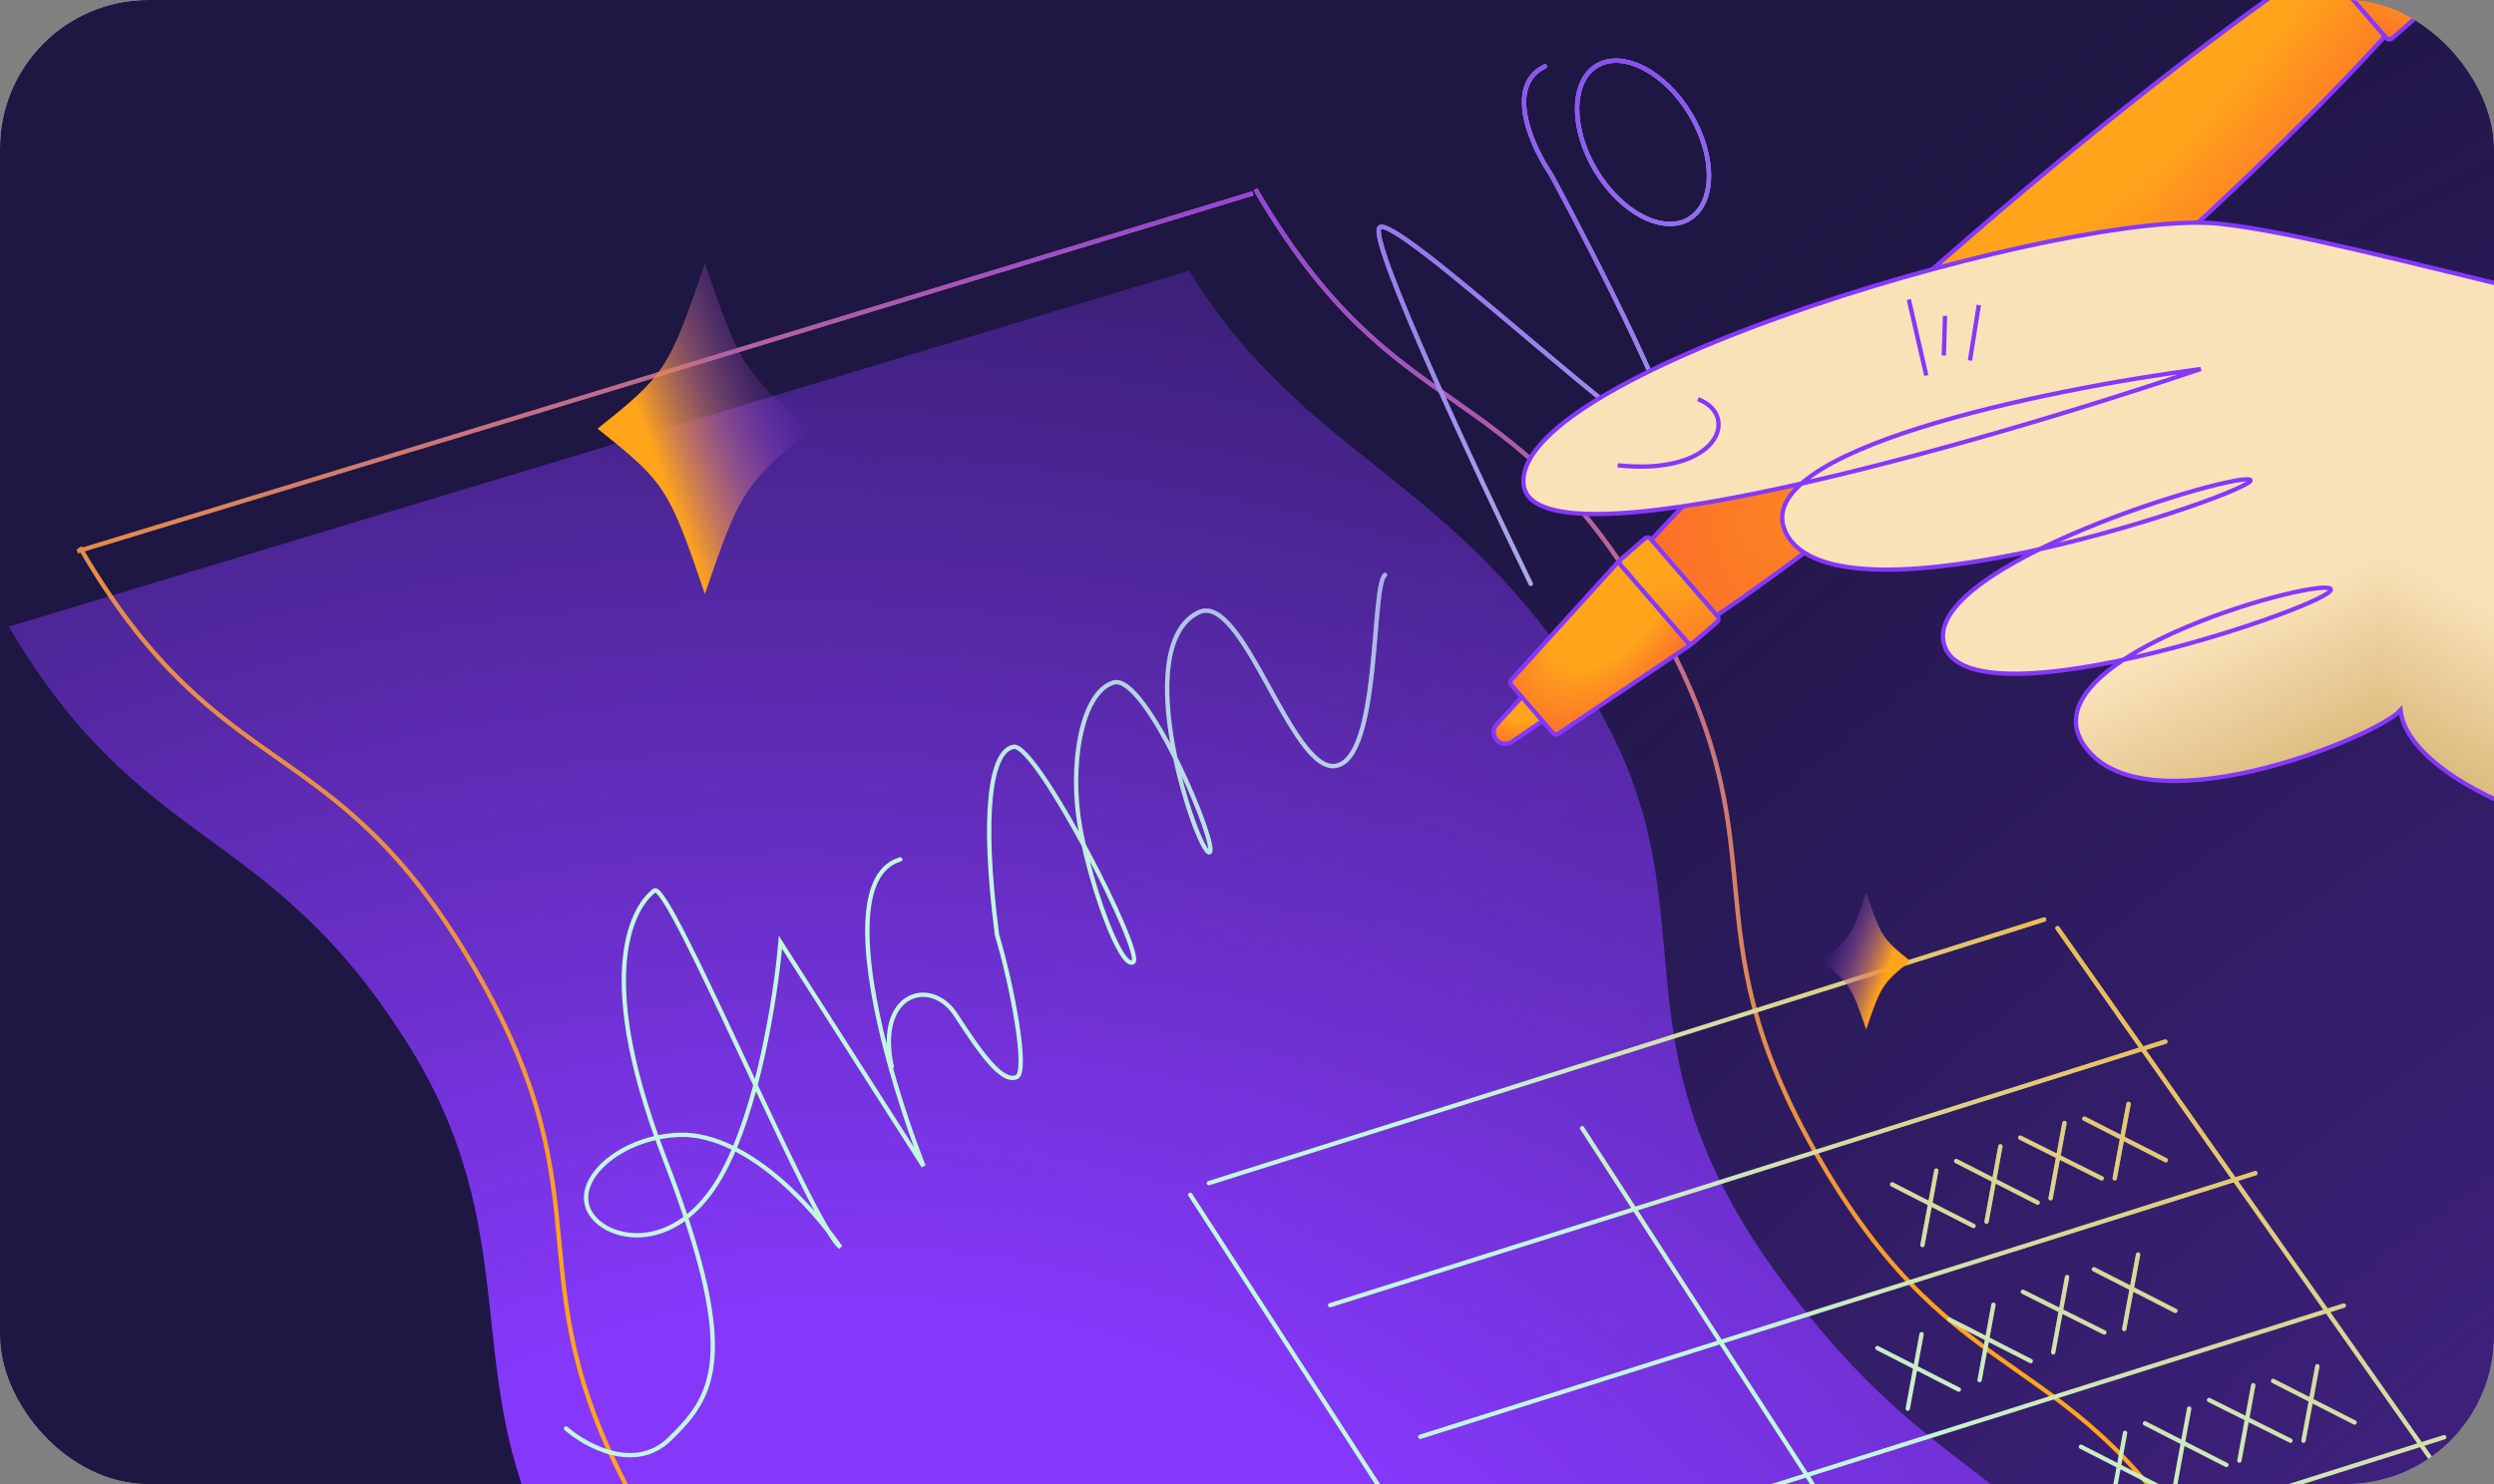 <?xml version="1.0" encoding="UTF-8"?> <svg xmlns="http://www.w3.org/2000/svg" width="672" height="400" viewBox="0 0 672 400" fill="none"><rect x="0" y="0" width="672" height="400" fill="#808080" stroke="none"/><g clip-path="url(#clip0_3_405)"><rect width="672" height="400" rx="40" fill="#E0E0E0"></rect><g clip-path="url(#clip1_3_405)"><rect x="-21" y="-33.333" width="714" height="466.667" rx="14" fill="#1E1643"></rect><circle cx="498.713" cy="332.741" r="401.046" transform="rotate(-8.913 498.713 332.741)" fill="url(#paint0_radial_3_405)"></circle><path d="M480.371 345.523C523.19 403.11 545.416 391.437 578.249 450.068C472.669 481.22 261.405 543.493 260.986 543.37C230.711 483.784 187.713 494.463 147.829 417.245C123.35 369.852 142.299 332.496 109.476 280.699C71.774 221.203 38.392 230.16 2.355 168.877L320.39 72.955C351.561 123.696 391.811 128.149 428.096 186.658C464.381 245.167 430.212 278.064 480.371 345.523Z" fill="url(#paint1_radial_3_405)"></path><path d="M279.62 523.974L279.791 524.533L279.96 525.09L596.732 428.6L596.392 427.484L279.62 523.974ZM22.214 147.572C22.149 147.461 22.082 147.35 22.017 147.239L21.514 147.532L21.009 147.825C21.028 147.858 21.048 147.89 21.067 147.923L20.64 148.053L20.81 148.611L20.98 149.169L21.673 148.957C40.488 180.931 57.424 192.824 74.314 204.68C91.342 216.633 108.323 228.549 127.28 261.165C146.237 293.782 148.189 314.436 150.148 335.149C152.114 355.934 154.089 376.781 173.168 409.608C192.248 442.436 209.385 454.467 226.473 466.462C243.502 478.415 260.482 490.332 279.44 522.948L280.449 522.362C261.369 489.534 244.232 477.502 227.144 465.508C210.115 453.555 193.135 441.638 174.178 409.022C155.221 376.405 153.269 355.752 151.309 335.039C149.343 314.254 147.369 293.407 128.289 260.58C109.209 227.752 92.072 215.72 74.984 203.725C58.196 191.941 41.455 180.192 22.82 148.608L337.751 52.678L337.412 51.562L22.214 147.572ZM338.289 51.031L337.784 51.324C356.864 84.152 374.004 96.185 391.094 108.181C408.126 120.134 425.109 132.051 444.066 164.667C463.023 197.284 464.974 217.938 466.934 238.651C468.9 259.436 470.874 280.283 489.954 313.11C509.034 345.938 526.171 357.97 543.259 369.965C560.287 381.918 577.268 393.833 596.225 426.45L596.73 426.157L597.234 425.865C578.155 393.037 561.018 381.005 543.93 369.01C526.901 357.057 509.921 345.14 490.963 312.524C472.006 279.907 470.055 259.254 468.095 238.541C466.129 217.756 464.154 196.909 445.075 164.082C425.995 131.254 408.855 119.221 391.765 107.225C374.733 95.272 357.75 83.354 338.793 50.738L338.289 51.031Z" fill="#FFA41B"></path><path d="M279.62 523.974L279.791 524.533L279.96 525.09L596.732 428.6L596.392 427.484L279.62 523.974ZM22.214 147.572C22.149 147.461 22.082 147.35 22.017 147.239L21.514 147.532L21.009 147.825C21.028 147.858 21.048 147.89 21.067 147.923L20.64 148.053L20.81 148.611L20.98 149.169L21.673 148.957C40.488 180.931 57.424 192.824 74.314 204.68C91.342 216.633 108.323 228.549 127.28 261.165C146.237 293.782 148.189 314.436 150.148 335.149C152.114 355.934 154.089 376.781 173.168 409.608C192.248 442.436 209.385 454.467 226.473 466.462C243.502 478.415 260.482 490.332 279.44 522.948L280.449 522.362C261.369 489.534 244.232 477.502 227.144 465.508C210.115 453.555 193.135 441.638 174.178 409.022C155.221 376.405 153.269 355.752 151.309 335.039C149.343 314.254 147.369 293.407 128.289 260.58C109.209 227.752 92.072 215.72 74.984 203.725C58.196 191.941 41.455 180.192 22.82 148.608L337.751 52.678L337.412 51.562L22.214 147.572ZM338.289 51.031L337.784 51.324C356.864 84.152 374.004 96.185 391.094 108.181C408.126 120.134 425.109 132.051 444.066 164.667C463.023 197.284 464.974 217.938 466.934 238.651C468.9 259.436 470.874 280.283 489.954 313.11C509.034 345.938 526.171 357.97 543.259 369.965C560.287 381.918 577.268 393.833 596.225 426.45L596.73 426.157L597.234 425.865C578.155 393.037 561.018 381.005 543.93 369.01C526.901 357.057 509.921 345.14 490.963 312.524C472.006 279.907 470.055 259.254 468.095 238.541C466.129 217.756 464.154 196.909 445.075 164.082C425.995 131.254 408.855 119.221 391.765 107.225C374.733 95.272 357.75 83.354 338.793 50.738L338.289 51.031Z" fill="url(#paint2_radial_3_405)"></path><path d="M372.813 154.507C373.061 154.301 373.429 154.336 373.635 154.584C373.84 154.832 373.804 155.2 373.556 155.405C373.442 155.5 373.275 155.742 373.093 156.228C372.917 156.696 372.754 157.319 372.6 158.086C372.293 159.619 372.039 161.66 371.801 164.055C371.33 168.806 370.919 174.994 370.258 181.077C369.594 187.179 368.667 193.298 367.141 198.043C366.378 200.414 365.456 202.477 364.316 204.029C363.174 205.583 361.782 206.666 360.086 206.982C358.364 207.301 356.681 206.678 355.079 205.494C353.477 204.31 351.892 202.522 350.326 200.38C347.194 196.098 344.036 190.251 340.906 184.581C337.761 178.884 334.647 173.371 331.58 169.661C330.046 167.806 328.562 166.449 327.135 165.735C325.735 165.034 324.408 164.957 323.095 165.624C318.605 167.904 316.274 172.926 315.437 179.399C314.601 185.854 315.273 193.6 316.641 201.072C316.825 202.075 317.02 203.071 317.226 204.058C317.455 204.515 317.683 204.973 317.907 205.432C320.781 211.314 323.286 217.296 324.883 221.84C325.679 224.107 326.257 226.036 326.538 227.421C326.677 228.107 326.754 228.7 326.732 229.147C326.721 229.367 326.684 229.607 326.58 229.815C326.464 230.046 326.246 230.262 325.913 230.305C325.594 230.346 325.328 230.197 325.158 230.069C324.975 229.932 324.801 229.742 324.635 229.529C324.3 229.101 323.929 228.485 323.536 227.725C322.747 226.198 321.821 224.004 320.862 221.348C319.214 216.783 317.453 210.813 316.116 204.447C313.449 199.125 310.522 194.011 307.744 190.269C306.222 188.219 304.767 186.61 303.446 185.6C302.104 184.575 301.032 184.264 300.21 184.514C298.198 185.128 296.45 186.742 295.003 189.167C293.559 191.588 292.449 194.766 291.696 198.402C290.191 205.673 290.136 214.666 291.601 222.813C291.878 224.357 292.202 225.952 292.562 227.571C292.801 228.013 293.041 228.453 293.278 228.896C297.124 236.097 300.679 243.399 303.071 249.035C304.266 251.85 305.178 254.266 305.689 256.052C305.944 256.94 306.107 257.702 306.149 258.291C306.169 258.584 306.163 258.868 306.104 259.116C306.046 259.362 305.917 259.649 305.634 259.826C304.903 260.282 304.132 259.965 303.53 259.473C302.916 258.972 302.281 258.148 301.64 257.114C300.349 255.032 298.925 251.917 297.521 248.254C295.259 242.351 293.021 234.953 291.46 227.989C287.852 221.316 284.048 214.834 280.744 209.976C278.97 207.368 277.353 205.244 276 203.811C275.322 203.093 274.728 202.567 274.23 202.24C273.711 201.899 273.392 201.837 273.229 201.864C271.96 202.07 270.763 203.093 269.754 205.228C268.749 207.357 267.989 210.483 267.547 214.65C266.665 222.977 267.074 235.306 269.202 251.737C269.207 251.775 269.207 251.812 269.205 251.848C271.25 258.67 273.364 267.865 274.578 275.56C275.192 279.448 275.581 282.975 275.61 285.626C275.625 286.948 275.551 288.083 275.358 288.947C275.262 289.379 275.13 289.769 274.947 290.088C274.764 290.408 274.508 290.692 274.151 290.842C272.913 291.362 271.6 291.08 270.306 290.332C269.018 289.586 267.666 288.334 266.267 286.749C263.464 283.573 260.343 278.908 257.022 273.805C253.82 268.884 248.752 267.562 245.07 269.645C241.379 271.733 238.713 277.451 240.843 287.364L240.856 287.481C240.858 287.657 240.777 287.821 240.646 287.931C243.383 297.679 246.587 306.956 249.376 314.104L248.341 314.628L210.711 255.711C210.046 262.701 208.582 273.279 206.149 284.278C205.552 286.974 204.893 289.697 204.177 292.402C208.483 301.586 212.723 310.548 216.42 317.946C218.796 322.7 220.943 326.801 222.737 329.895C223.045 330.425 223.344 330.924 223.629 331.392C224.769 332.84 225.873 334.316 226.937 335.81L226.108 336.612C225.545 336.181 224.895 335.405 224.181 334.39C223.717 333.731 223.215 332.95 222.674 332.064C217.516 325.517 211.638 319.555 205.511 315.032C203.079 313.236 200.613 311.673 198.143 310.389C197.031 312.967 195.84 315.392 194.563 317.599C191.806 322.368 188.716 325.889 185.525 328.393C191.293 345.832 193.155 357.503 192.521 365.988C191.703 376.934 186.733 382.528 180.87 388.252C176.021 392.984 170.163 393.463 164.889 392.177C159.634 390.895 154.898 387.854 152.134 385.441L152.519 385.003L152.901 384.563C155.564 386.888 160.137 389.817 165.165 391.043C170.173 392.264 175.574 391.79 180.055 387.417C185.852 381.758 190.572 376.418 191.358 365.901C191.972 357.69 190.185 346.296 184.538 329.136C180.542 331.993 176.423 333.305 172.626 333.502C165.528 333.869 159.513 330.315 157.844 325.716C156.161 321.078 158.784 316.074 163.499 312.25C166.816 309.56 171.249 307.377 176.214 306.203C159.033 257.769 171.864 242.554 175.983 239.557C176.349 239.29 176.759 239.367 177.051 239.508C177.334 239.645 177.612 239.884 177.879 240.163C178.422 240.73 179.066 241.626 179.793 242.773C181.253 245.076 183.118 248.518 185.258 252.726C189.541 261.146 194.958 272.701 200.488 284.521C201.458 286.595 202.433 288.677 203.405 290.752C203.98 288.512 204.516 286.262 205.011 284.026C207.639 272.146 209.133 260.758 209.704 253.91L209.847 252.188L210.777 253.645L246.314 309.289C241.788 296.889 236.751 280.323 234.423 265.625C233.087 257.189 232.635 249.32 233.712 243.195C234.754 237.268 237.264 232.816 241.954 231.222L242.415 231.076L242.531 231.054C242.801 231.032 243.059 231.202 243.138 231.472C243.217 231.743 243.091 232.024 242.851 232.151L242.741 232.196L242.339 232.323C238.235 233.716 235.873 237.639 234.861 243.397C233.817 249.333 234.246 257.051 235.575 265.442C236.4 270.648 237.567 276.095 238.933 281.508C238.757 274.874 241.101 270.55 244.495 268.63C248.845 266.169 254.551 267.867 258 273.168C261.331 278.286 264.406 282.876 267.142 285.976C268.512 287.528 269.765 288.67 270.891 289.322C272.013 289.971 272.927 290.092 273.7 289.767C273.746 289.747 273.832 289.688 273.935 289.508C274.039 289.327 274.137 289.061 274.219 288.694C274.383 287.959 274.458 286.926 274.444 285.639C274.415 283.071 274.037 279.61 273.426 275.742C272.206 268.012 270.07 258.746 268.019 251.953C267.987 251.847 267.989 251.739 268.015 251.639C265.909 235.293 265.495 222.944 266.386 214.528C266.834 210.302 267.615 207.028 268.7 204.73C269.782 202.439 271.224 201.009 273.041 200.713C273.649 200.614 274.283 200.879 274.87 201.264C275.476 201.663 276.142 202.262 276.849 203.01C278.265 204.511 279.922 206.694 281.708 209.32C284.482 213.399 287.597 218.594 290.649 224.078C290.582 223.723 290.515 223.37 290.452 223.019C288.963 214.74 289.014 205.595 290.553 198.165C291.322 194.451 292.469 191.137 294.001 188.568C295.531 186.003 297.48 184.127 299.869 183.398C301.247 182.978 302.727 183.581 304.154 184.672C305.602 185.778 307.132 187.488 308.68 189.573C310.886 192.544 313.169 196.341 315.337 200.4C314.065 193.143 313.455 185.616 314.279 179.248C315.135 172.64 317.559 167.126 322.567 164.584C324.267 163.72 325.988 163.856 327.657 164.691C329.298 165.512 330.907 167.014 332.481 168.918C335.631 172.729 338.796 178.345 341.928 184.017C345.075 189.718 348.191 195.484 351.268 199.692C352.807 201.796 354.31 203.474 355.773 204.555C357.233 205.634 358.589 206.073 359.873 205.834C361.184 205.59 362.344 204.744 363.377 203.337C364.412 201.928 365.287 199.998 366.031 197.685C367.519 193.06 368.435 187.041 369.097 180.95C369.762 174.839 370.16 168.778 370.64 163.939C370.878 161.539 371.136 159.449 371.456 157.856C371.615 157.06 371.794 156.37 372.001 155.819C372.2 155.287 372.455 154.803 372.813 154.507ZM152.078 384.619C152.29 384.377 152.659 384.351 152.901 384.563L152.134 385.441C151.892 385.23 151.867 384.862 152.078 384.619ZM176.608 307.308C171.757 308.435 167.438 310.556 164.233 313.155C159.66 316.864 157.514 321.387 158.94 325.318C160.381 329.288 165.805 332.687 172.566 332.337C176.208 332.148 180.226 330.86 184.151 327.971C182.594 323.309 180.759 318.229 178.615 312.683C177.906 310.849 177.238 309.056 176.608 307.308ZM203.707 294.149C202.249 299.436 200.554 304.61 198.6 309.312C201.165 310.64 203.71 312.253 206.204 314.094C210.844 317.52 215.331 321.748 219.472 326.417C218.209 324.062 216.834 321.384 215.376 318.467C211.842 311.394 207.812 302.896 203.707 294.149ZM182.919 306.453C181.158 306.523 179.431 306.734 177.759 307.063C178.371 308.755 179.018 310.488 179.704 312.262C181.794 317.666 183.593 322.637 185.13 327.217C188.083 324.829 190.959 321.502 193.554 317.015C194.817 314.831 195.997 312.426 197.1 309.862C192.307 307.527 187.512 306.27 182.919 306.453ZM176.572 240.576C172.94 243.317 160.333 258.05 177.363 305.951C179.147 305.591 180.993 305.362 182.873 305.287C187.682 305.096 192.647 306.403 197.553 308.785C199.632 303.772 201.421 298.201 202.942 292.513C201.773 290.019 200.598 287.511 199.431 285.016C193.898 273.19 188.491 261.653 184.219 253.254C182.081 249.052 180.237 245.652 178.808 243.397C178.09 242.265 177.496 241.45 177.036 240.97C176.825 240.748 176.67 240.631 176.572 240.576ZM293.653 232.104C295.077 237.644 296.836 243.206 298.61 247.835C300.005 251.475 301.399 254.511 302.632 256.499C303.252 257.5 303.806 258.192 304.268 258.57C304.662 258.892 304.862 258.896 304.965 258.859C304.966 258.855 304.968 258.851 304.969 258.847C304.989 258.761 305.002 258.609 304.985 258.374C304.952 257.905 304.815 257.234 304.568 256.371C304.076 254.655 303.186 252.291 301.998 249.491C299.916 244.586 296.94 238.394 293.653 232.104ZM318.41 209.205C319.515 213.606 320.767 217.652 321.959 220.952C322.909 223.582 323.816 225.725 324.573 227.189C324.953 227.924 325.284 228.467 325.553 228.812C325.556 228.816 325.561 228.819 325.564 228.823C325.549 228.533 325.495 228.144 325.396 227.653C325.13 226.346 324.573 224.476 323.782 222.226C322.496 218.567 320.608 213.95 318.41 209.205ZM416.106 17.332C416.369 17.265 416.651 17.389 416.775 17.642C416.916 17.932 416.795 18.281 416.505 18.422C413.922 19.68 412.453 21.575 411.75 23.828C411.041 26.105 411.105 28.783 411.675 31.585C412.815 37.192 415.94 43.107 418.483 46.842L418.5 46.869L418.515 46.894C424.677 58.35 433.702 75.747 440.759 90.705C444.286 98.181 447.327 105.061 449.271 110.289C450.242 112.9 450.948 115.121 451.3 116.807C451.476 117.647 451.569 118.382 451.555 118.978C451.541 119.546 451.428 120.127 451.042 120.505C450.754 120.786 450.374 120.865 450.024 120.857C449.675 120.85 449.284 120.757 448.875 120.613C448.054 120.325 447.02 119.784 445.82 119.05C443.413 117.578 440.228 115.258 436.539 112.391C429.158 106.653 419.692 98.667 410.28 90.734C400.861 82.795 391.496 74.909 384.295 69.351C380.692 66.569 377.649 64.385 375.423 63.07C374.303 62.409 373.426 61.992 372.807 61.815C372.494 61.727 372.297 61.714 372.188 61.729C372.155 61.734 372.137 61.741 372.129 61.745C372.111 61.78 372.078 61.877 372.065 62.073C372.051 62.272 372.059 62.533 372.097 62.862C372.171 63.519 372.353 64.387 372.639 65.454C373.209 67.585 374.176 70.44 375.458 73.855C378.023 80.682 381.826 89.695 386.167 99.52C394.848 119.169 405.666 142.036 412.979 157.098C413.119 157.387 412.998 157.737 412.708 157.878C412.418 158.018 412.069 157.897 411.928 157.608C404.612 142.539 393.79 119.658 385.101 99.992C380.757 90.16 376.942 81.123 374.366 74.265C373.078 70.838 372.096 67.941 371.511 65.755C371.219 64.665 371.021 63.733 370.937 62.993C370.895 62.623 370.88 62.286 370.901 61.992C370.921 61.707 370.977 61.416 371.113 61.172C371.315 60.809 371.657 60.627 372.023 60.575C372.365 60.526 372.744 60.584 373.126 60.693C373.894 60.911 374.875 61.393 376.015 62.066C378.308 63.419 381.398 65.64 385.008 68.426C392.233 74.004 401.621 81.908 411.033 89.841C420.452 97.781 429.897 105.749 437.256 111.47C440.938 114.331 444.08 116.618 446.429 118.055C447.607 118.776 448.559 119.265 449.262 119.512C449.616 119.636 449.874 119.687 450.049 119.691C450.223 119.694 450.245 119.653 450.227 119.67C450.272 119.626 450.377 119.447 450.389 118.951C450.4 118.483 450.325 117.848 450.157 117.046C449.823 115.446 449.142 113.29 448.178 110.696C446.251 105.515 443.227 98.67 439.704 91.202C432.664 76.28 423.655 58.917 417.499 47.472C414.911 43.664 411.711 37.617 410.531 31.817C409.94 28.908 409.848 26.014 410.637 23.481C411.383 21.086 412.91 19.045 415.47 17.644L415.994 17.373L416.106 17.332ZM430.307 17.016C437.612 13.005 448.975 18.9 455.906 30.39C462.947 42.063 462.749 55.089 455.462 59.485L455.116 59.684C447.811 63.695 436.448 57.799 429.517 46.309C422.476 34.637 422.676 21.61 429.963 17.214L430.307 17.016ZM442.499 18.817C438.01 16.538 433.739 16.299 430.565 18.214C427.391 20.129 425.61 24.018 425.533 29.051C425.457 34.065 427.09 40.027 430.516 45.706C433.941 51.386 438.454 55.612 442.925 57.882C447.414 60.162 451.685 60.401 454.859 58.486C458.033 56.571 459.814 52.682 459.891 47.649C459.967 42.635 458.334 36.672 454.908 30.992C451.483 25.313 446.97 21.088 442.499 18.817Z" fill="#C2F8DE"></path><path d="M372.813 154.507C373.061 154.301 373.429 154.336 373.635 154.584C373.84 154.832 373.804 155.2 373.556 155.405C373.442 155.5 373.275 155.742 373.093 156.228C372.917 156.696 372.754 157.319 372.6 158.086C372.293 159.619 372.039 161.66 371.801 164.055C371.33 168.806 370.919 174.994 370.258 181.077C369.594 187.179 368.667 193.298 367.141 198.043C366.378 200.414 365.456 202.477 364.316 204.029C363.174 205.583 361.782 206.666 360.086 206.982C358.364 207.301 356.681 206.678 355.079 205.494C353.477 204.31 351.892 202.522 350.326 200.38C347.194 196.098 344.036 190.251 340.906 184.581C337.761 178.884 334.647 173.371 331.58 169.661C330.046 167.806 328.562 166.449 327.135 165.735C325.735 165.034 324.408 164.957 323.095 165.624C318.605 167.904 316.274 172.926 315.437 179.399C314.601 185.854 315.273 193.6 316.641 201.072C316.825 202.075 317.02 203.071 317.226 204.058C317.455 204.515 317.683 204.973 317.907 205.432C320.781 211.314 323.286 217.296 324.883 221.84C325.679 224.107 326.257 226.036 326.538 227.421C326.677 228.107 326.754 228.7 326.732 229.147C326.721 229.367 326.684 229.607 326.58 229.815C326.464 230.046 326.246 230.262 325.913 230.305C325.594 230.346 325.328 230.197 325.158 230.069C324.975 229.932 324.801 229.742 324.635 229.529C324.3 229.101 323.929 228.485 323.536 227.725C322.747 226.198 321.821 224.004 320.862 221.348C319.214 216.783 317.453 210.813 316.116 204.447C313.449 199.125 310.522 194.011 307.744 190.269C306.222 188.219 304.767 186.61 303.446 185.6C302.104 184.575 301.032 184.264 300.21 184.514C298.198 185.128 296.45 186.742 295.003 189.167C293.559 191.588 292.449 194.766 291.696 198.402C290.191 205.673 290.136 214.666 291.601 222.813C291.878 224.357 292.202 225.952 292.562 227.571C292.801 228.013 293.041 228.453 293.278 228.896C297.124 236.097 300.679 243.399 303.071 249.035C304.266 251.85 305.178 254.266 305.689 256.052C305.944 256.94 306.107 257.702 306.149 258.291C306.169 258.584 306.163 258.868 306.104 259.116C306.046 259.362 305.917 259.649 305.634 259.826C304.903 260.282 304.132 259.965 303.53 259.473C302.916 258.972 302.281 258.148 301.64 257.114C300.349 255.032 298.925 251.917 297.521 248.254C295.259 242.351 293.021 234.953 291.46 227.989C287.852 221.316 284.048 214.834 280.744 209.976C278.97 207.368 277.353 205.244 276 203.811C275.322 203.093 274.728 202.567 274.23 202.24C273.711 201.899 273.392 201.837 273.229 201.864C271.96 202.07 270.763 203.093 269.754 205.228C268.749 207.357 267.989 210.483 267.547 214.65C266.665 222.977 267.074 235.306 269.202 251.737C269.207 251.775 269.207 251.812 269.205 251.848C271.25 258.67 273.364 267.865 274.578 275.56C275.192 279.448 275.581 282.975 275.61 285.626C275.625 286.948 275.551 288.083 275.358 288.947C275.262 289.379 275.13 289.769 274.947 290.088C274.764 290.408 274.508 290.692 274.151 290.842C272.913 291.362 271.6 291.08 270.306 290.332C269.018 289.586 267.666 288.334 266.267 286.749C263.464 283.573 260.343 278.908 257.022 273.805C253.82 268.884 248.752 267.562 245.07 269.645C241.379 271.733 238.713 277.451 240.843 287.364L240.856 287.481C240.858 287.657 240.777 287.821 240.646 287.931C243.383 297.679 246.587 306.956 249.376 314.104L248.341 314.628L210.711 255.711C210.046 262.701 208.582 273.279 206.149 284.278C205.552 286.974 204.893 289.697 204.177 292.402C208.483 301.586 212.723 310.548 216.42 317.946C218.796 322.7 220.943 326.801 222.737 329.895C223.045 330.425 223.344 330.924 223.629 331.392C224.769 332.84 225.873 334.316 226.937 335.81L226.108 336.612C225.545 336.181 224.895 335.405 224.181 334.39C223.717 333.731 223.215 332.95 222.674 332.064C217.516 325.517 211.638 319.555 205.511 315.032C203.079 313.236 200.613 311.673 198.143 310.389C197.031 312.967 195.84 315.392 194.563 317.599C191.806 322.368 188.716 325.889 185.525 328.393C191.293 345.832 193.155 357.503 192.521 365.988C191.703 376.934 186.733 382.528 180.87 388.252C176.021 392.984 170.163 393.463 164.889 392.177C159.634 390.895 154.898 387.854 152.134 385.441L152.519 385.003L152.901 384.563C155.564 386.888 160.137 389.817 165.165 391.043C170.173 392.264 175.574 391.79 180.055 387.417C185.852 381.758 190.572 376.418 191.358 365.901C191.972 357.69 190.185 346.296 184.538 329.136C180.542 331.993 176.423 333.305 172.626 333.502C165.528 333.869 159.513 330.315 157.844 325.716C156.161 321.078 158.784 316.074 163.499 312.25C166.816 309.56 171.249 307.377 176.214 306.203C159.033 257.769 171.864 242.554 175.983 239.557C176.349 239.29 176.759 239.367 177.051 239.508C177.334 239.645 177.612 239.884 177.879 240.163C178.422 240.73 179.066 241.626 179.793 242.773C181.253 245.076 183.118 248.518 185.258 252.726C189.541 261.146 194.958 272.701 200.488 284.521C201.458 286.595 202.433 288.677 203.405 290.752C203.98 288.512 204.516 286.262 205.011 284.026C207.639 272.146 209.133 260.758 209.704 253.91L209.847 252.188L210.777 253.645L246.314 309.289C241.788 296.889 236.751 280.323 234.423 265.625C233.087 257.189 232.635 249.32 233.712 243.195C234.754 237.268 237.264 232.816 241.954 231.222L242.415 231.076L242.531 231.054C242.801 231.032 243.059 231.202 243.138 231.472C243.217 231.743 243.091 232.024 242.851 232.151L242.741 232.196L242.339 232.323C238.235 233.716 235.873 237.639 234.861 243.397C233.817 249.333 234.246 257.051 235.575 265.442C236.4 270.648 237.567 276.095 238.933 281.508C238.757 274.874 241.101 270.55 244.495 268.63C248.845 266.169 254.551 267.867 258 273.168C261.331 278.286 264.406 282.876 267.142 285.976C268.512 287.528 269.765 288.67 270.891 289.322C272.013 289.971 272.927 290.092 273.7 289.767C273.746 289.747 273.832 289.688 273.935 289.508C274.039 289.327 274.137 289.061 274.219 288.694C274.383 287.959 274.458 286.926 274.444 285.639C274.415 283.071 274.037 279.61 273.426 275.742C272.206 268.012 270.07 258.746 268.019 251.953C267.987 251.847 267.989 251.739 268.015 251.639C265.909 235.293 265.495 222.944 266.386 214.528C266.834 210.302 267.615 207.028 268.7 204.73C269.782 202.439 271.224 201.009 273.041 200.713C273.649 200.614 274.283 200.879 274.87 201.264C275.476 201.663 276.142 202.262 276.849 203.01C278.265 204.511 279.922 206.694 281.708 209.32C284.482 213.399 287.597 218.594 290.649 224.078C290.582 223.723 290.515 223.37 290.452 223.019C288.963 214.74 289.014 205.595 290.553 198.165C291.322 194.451 292.469 191.137 294.001 188.568C295.531 186.003 297.48 184.127 299.869 183.398C301.247 182.978 302.727 183.581 304.154 184.672C305.602 185.778 307.132 187.488 308.68 189.573C310.886 192.544 313.169 196.341 315.337 200.4C314.065 193.143 313.455 185.616 314.279 179.248C315.135 172.64 317.559 167.126 322.567 164.584C324.267 163.72 325.988 163.856 327.657 164.691C329.298 165.512 330.907 167.014 332.481 168.918C335.631 172.729 338.796 178.345 341.928 184.017C345.075 189.718 348.191 195.484 351.268 199.692C352.807 201.796 354.31 203.474 355.773 204.555C357.233 205.634 358.589 206.073 359.873 205.834C361.184 205.59 362.344 204.744 363.377 203.337C364.412 201.928 365.287 199.998 366.031 197.685C367.519 193.06 368.435 187.041 369.097 180.95C369.762 174.839 370.16 168.778 370.64 163.939C370.878 161.539 371.136 159.449 371.456 157.856C371.615 157.06 371.794 156.37 372.001 155.819C372.2 155.287 372.455 154.803 372.813 154.507ZM152.078 384.619C152.29 384.377 152.659 384.351 152.901 384.563L152.134 385.441C151.892 385.23 151.867 384.862 152.078 384.619ZM176.608 307.308C171.757 308.435 167.438 310.556 164.233 313.155C159.66 316.864 157.514 321.387 158.94 325.318C160.381 329.288 165.805 332.687 172.566 332.337C176.208 332.148 180.226 330.86 184.151 327.971C182.594 323.309 180.759 318.229 178.615 312.683C177.906 310.849 177.238 309.056 176.608 307.308ZM203.707 294.149C202.249 299.436 200.554 304.61 198.6 309.312C201.165 310.64 203.71 312.253 206.204 314.094C210.844 317.52 215.331 321.748 219.472 326.417C218.209 324.062 216.834 321.384 215.376 318.467C211.842 311.394 207.812 302.896 203.707 294.149ZM182.919 306.453C181.158 306.523 179.431 306.734 177.759 307.063C178.371 308.755 179.018 310.488 179.704 312.262C181.794 317.666 183.593 322.637 185.13 327.217C188.083 324.829 190.959 321.502 193.554 317.015C194.817 314.831 195.997 312.426 197.1 309.862C192.307 307.527 187.512 306.27 182.919 306.453ZM176.572 240.576C172.94 243.317 160.333 258.05 177.363 305.951C179.147 305.591 180.993 305.362 182.873 305.287C187.682 305.096 192.647 306.403 197.553 308.785C199.632 303.772 201.421 298.201 202.942 292.513C201.773 290.019 200.598 287.511 199.431 285.016C193.898 273.19 188.491 261.653 184.219 253.254C182.081 249.052 180.237 245.652 178.808 243.397C178.09 242.265 177.496 241.45 177.036 240.97C176.825 240.748 176.67 240.631 176.572 240.576ZM293.653 232.104C295.077 237.644 296.836 243.206 298.61 247.835C300.005 251.475 301.399 254.511 302.632 256.499C303.252 257.5 303.806 258.192 304.268 258.57C304.662 258.892 304.862 258.896 304.965 258.859C304.966 258.855 304.968 258.851 304.969 258.847C304.989 258.761 305.002 258.609 304.985 258.374C304.952 257.905 304.815 257.234 304.568 256.371C304.076 254.655 303.186 252.291 301.998 249.491C299.916 244.586 296.94 238.394 293.653 232.104ZM318.41 209.205C319.515 213.606 320.767 217.652 321.959 220.952C322.909 223.582 323.816 225.725 324.573 227.189C324.953 227.924 325.284 228.467 325.553 228.812C325.556 228.816 325.561 228.819 325.564 228.823C325.549 228.533 325.495 228.144 325.396 227.653C325.13 226.346 324.573 224.476 323.782 222.226C322.496 218.567 320.608 213.95 318.41 209.205ZM416.106 17.332C416.369 17.265 416.651 17.389 416.775 17.642C416.916 17.932 416.795 18.281 416.505 18.422C413.922 19.68 412.453 21.575 411.75 23.828C411.041 26.105 411.105 28.783 411.675 31.585C412.815 37.192 415.94 43.107 418.483 46.842L418.5 46.869L418.515 46.894C424.677 58.35 433.702 75.747 440.759 90.705C444.286 98.181 447.327 105.061 449.271 110.289C450.242 112.9 450.948 115.121 451.3 116.807C451.476 117.647 451.569 118.382 451.555 118.978C451.541 119.546 451.428 120.127 451.042 120.505C450.754 120.786 450.374 120.865 450.024 120.857C449.675 120.85 449.284 120.757 448.875 120.613C448.054 120.325 447.02 119.784 445.82 119.05C443.413 117.578 440.228 115.258 436.539 112.391C429.158 106.653 419.692 98.667 410.28 90.734C400.861 82.795 391.496 74.909 384.295 69.351C380.692 66.569 377.649 64.385 375.423 63.07C374.303 62.409 373.426 61.992 372.807 61.815C372.494 61.727 372.297 61.714 372.188 61.729C372.155 61.734 372.137 61.741 372.129 61.745C372.111 61.78 372.078 61.877 372.065 62.073C372.051 62.272 372.059 62.533 372.097 62.862C372.171 63.519 372.353 64.387 372.639 65.454C373.209 67.585 374.176 70.44 375.458 73.855C378.023 80.682 381.826 89.695 386.167 99.52C394.848 119.169 405.666 142.036 412.979 157.098C413.119 157.387 412.998 157.737 412.708 157.878C412.418 158.018 412.069 157.897 411.928 157.608C404.612 142.539 393.79 119.658 385.101 99.992C380.757 90.16 376.942 81.123 374.366 74.265C373.078 70.838 372.096 67.941 371.511 65.755C371.219 64.665 371.021 63.733 370.937 62.993C370.895 62.623 370.88 62.286 370.901 61.992C370.921 61.707 370.977 61.416 371.113 61.172C371.315 60.809 371.657 60.627 372.023 60.575C372.365 60.526 372.744 60.584 373.126 60.693C373.894 60.911 374.875 61.393 376.015 62.066C378.308 63.419 381.398 65.64 385.008 68.426C392.233 74.004 401.621 81.908 411.033 89.841C420.452 97.781 429.897 105.749 437.256 111.47C440.938 114.331 444.08 116.618 446.429 118.055C447.607 118.776 448.559 119.265 449.262 119.512C449.616 119.636 449.874 119.687 450.049 119.691C450.223 119.694 450.245 119.653 450.227 119.67C450.272 119.626 450.377 119.447 450.389 118.951C450.4 118.483 450.325 117.848 450.157 117.046C449.823 115.446 449.142 113.29 448.178 110.696C446.251 105.515 443.227 98.67 439.704 91.202C432.664 76.28 423.655 58.917 417.499 47.472C414.911 43.664 411.711 37.617 410.531 31.817C409.94 28.908 409.848 26.014 410.637 23.481C411.383 21.086 412.91 19.045 415.47 17.644L415.994 17.373L416.106 17.332ZM430.307 17.016C437.612 13.005 448.975 18.9 455.906 30.39C462.947 42.063 462.749 55.089 455.462 59.485L455.116 59.684C447.811 63.695 436.448 57.799 429.517 46.309C422.476 34.637 422.676 21.61 429.963 17.214L430.307 17.016ZM442.499 18.817C438.01 16.538 433.739 16.299 430.565 18.214C427.391 20.129 425.61 24.018 425.533 29.051C425.457 34.065 427.09 40.027 430.516 45.706C433.941 51.386 438.454 55.612 442.925 57.882C447.414 60.162 451.685 60.401 454.859 58.486C458.033 56.571 459.814 52.682 459.891 47.649C459.967 42.635 458.334 36.672 454.908 30.992C451.483 25.313 446.97 21.088 442.499 18.817Z" fill="url(#paint3_radial_3_405)"></path><path d="M649.048 2.529L648.717 2.911C628.788 25.877 595.253 58.562 555.567 92.895C521.267 122.57 488.848 147.872 464.159 164.791C451.818 173.248 441.391 179.623 433.618 183.4C429.736 185.287 426.484 186.542 423.972 187.075C422.716 187.341 421.613 187.434 420.692 187.318C419.767 187.202 418.984 186.868 418.443 186.243C417.902 185.617 417.684 184.794 417.702 183.862C417.72 182.934 417.97 181.856 418.414 180.651C419.303 178.241 421.013 175.205 423.439 171.634C428.295 164.485 436.103 155.084 446.248 144.088C466.543 122.09 496.246 93.649 530.547 63.974C570.233 29.641 607.403 1.157 632.997 -15.26L633.422 -15.533L649.048 2.529Z" fill="#FFA41B"></path><path d="M649.048 2.529L648.717 2.911C628.788 25.877 595.253 58.562 555.567 92.895C521.267 122.57 488.848 147.872 464.159 164.791C451.818 173.248 441.391 179.623 433.618 183.4C429.736 185.287 426.484 186.542 423.972 187.075C422.716 187.341 421.613 187.434 420.692 187.318C419.767 187.202 418.984 186.868 418.443 186.243C417.902 185.617 417.684 184.794 417.702 183.862C417.72 182.934 417.97 181.856 418.414 180.651C419.303 178.241 421.013 175.205 423.439 171.634C428.295 164.485 436.103 155.084 446.248 144.088C466.543 122.09 496.246 93.649 530.547 63.974C570.233 29.641 607.403 1.157 632.997 -15.26L633.422 -15.533L649.048 2.529Z" fill="url(#paint4_radial_3_405)"></path><path d="M649.048 2.529L648.717 2.911C628.788 25.877 595.253 58.562 555.567 92.895C521.267 122.57 488.848 147.872 464.159 164.791C451.818 173.248 441.391 179.623 433.618 183.4C429.736 185.287 426.484 186.542 423.972 187.075C422.716 187.341 421.613 187.434 420.692 187.318C419.767 187.202 418.984 186.868 418.443 186.243C417.902 185.617 417.684 184.794 417.702 183.862C417.72 182.934 417.97 181.856 418.414 180.651C419.303 178.241 421.013 175.205 423.439 171.634C428.295 164.485 436.103 155.084 446.248 144.088C466.543 122.09 496.246 93.649 530.547 63.974C570.233 29.641 607.403 1.157 632.997 -15.26L633.422 -15.533L649.048 2.529Z" stroke="#8538FA" stroke-width="1.167"></path><path d="M660.311 -20.072C662.208 -17.879 661.968 -14.563 659.775 -12.666L646.04 -0.783L636.96 -11.279L650.696 -23.162C652.888 -25.059 656.204 -24.819 658.101 -22.626L660.311 -20.072Z" fill="#FFA41B"></path><path d="M660.311 -20.072C662.208 -17.879 661.968 -14.563 659.775 -12.666L646.04 -0.783L636.96 -11.279L650.696 -23.162C652.888 -25.059 656.204 -24.819 658.101 -22.626L660.311 -20.072Z" fill="url(#paint5_radial_3_405)"></path><path d="M660.311 -20.072C662.208 -17.879 661.968 -14.563 659.775 -12.666L646.04 -0.783L636.96 -11.279L650.696 -23.162C652.888 -25.059 656.204 -24.819 658.101 -22.626L660.311 -20.072Z" stroke="#8538FA" stroke-width="1.167"></path><path d="M421.728 183.401C423.693 185.673 423.238 189.151 420.753 190.84L407.348 199.952C406.035 200.845 404.26 200.613 403.221 199.412C402.182 198.21 402.207 196.421 403.279 195.249L414.226 183.295C416.255 181.079 419.762 181.128 421.728 183.401Z" fill="#FFA41B"></path><path d="M421.728 183.401C423.693 185.673 423.238 189.151 420.753 190.84L407.348 199.952C406.035 200.845 404.26 200.613 403.221 199.412C402.182 198.21 402.207 196.421 403.279 195.249L414.226 183.295C416.255 181.079 419.762 181.128 421.728 183.401Z" fill="url(#paint6_radial_3_405)"></path><path d="M421.728 183.401C423.693 185.673 423.238 189.151 420.753 190.84L407.348 199.952C406.035 200.845 404.26 200.613 403.221 199.412C402.182 198.21 402.207 196.421 403.279 195.249L414.226 183.295C416.255 181.079 419.762 181.128 421.728 183.401Z" stroke="#8538FA" stroke-width="1.167"></path><path d="M418.456 197.591C418.781 197.967 419.322 198.061 419.751 197.827L419.835 197.775L455.366 173.89C455.889 173.539 455.987 172.808 455.575 172.331L437.552 151.498C437.139 151.022 436.402 151.013 435.979 151.48L407.23 183.205L407.167 183.281C406.874 183.672 406.889 184.221 407.214 184.597L418.456 197.591Z" fill="#FFA41B"></path><path d="M418.456 197.591C418.781 197.967 419.322 198.061 419.751 197.827L419.835 197.775L455.366 173.89C455.889 173.539 455.987 172.808 455.575 172.331L437.552 151.498C437.139 151.022 436.402 151.013 435.979 151.48L407.23 183.205L407.167 183.281C406.874 183.672 406.889 184.221 407.214 184.597L418.456 197.591Z" fill="url(#paint7_radial_3_405)"></path><path d="M418.456 197.591C418.781 197.967 419.322 198.061 419.751 197.827L419.835 197.775L455.366 173.89C455.889 173.539 455.987 172.808 455.575 172.331L437.552 151.498C437.139 151.022 436.402 151.013 435.979 151.48L407.23 183.205L407.167 183.281C406.874 183.672 406.889 184.221 407.214 184.597L418.456 197.591Z" stroke="#8538FA" stroke-width="1.167"></path><rect x="444.035" y="144.421" width="29.768" height="10.7" rx="1.05" transform="rotate(49.136 444.035 144.421)" fill="#FFA41B"></rect><rect x="444.035" y="144.421" width="29.768" height="10.7" rx="1.05" transform="rotate(49.136 444.035 144.421)" fill="url(#paint8_radial_3_405)"></rect><rect x="444.035" y="144.421" width="29.768" height="10.7" rx="1.05" transform="rotate(49.136 444.035 144.421)" stroke="#8538FA" stroke-width="1.167"></rect><rect x="632.298" y="-18.451" width="29.768" height="10.7" rx="1.05" transform="rotate(49.136 632.298 -18.451)" fill="#FFA41B"></rect><rect x="632.298" y="-18.451" width="29.768" height="10.7" rx="1.05" transform="rotate(49.136 632.298 -18.451)" fill="url(#paint9_radial_3_405)"></rect><rect x="632.298" y="-18.451" width="29.768" height="10.7" rx="1.05" transform="rotate(49.136 632.298 -18.451)" stroke="#8538FA" stroke-width="1.167"></rect><path d="M598.072 60.308C637.633 64.539 728.521 95.522 780.817 93.715C776.76 131.962 762.09 210.999 735.869 221.171C703.093 233.886 648.715 211.244 646.823 191.435C640.01 198.959 576.566 224.367 561.271 200.477C556.08 192.368 562.006 184.517 572.135 177.836C549.413 182.692 527.613 184.103 524.014 174.283C520.801 165.516 533.327 156.036 549.522 148.041C519.77 154.68 488.112 157.483 481.226 143.647C478.884 138.94 480.689 134.487 485.388 130.34C444.826 139.5 411.154 142.991 410.489 130.175C408.908 99.675 558.511 56.077 598.072 60.308Z" fill="#F9E2B8"></path><g clip-path="url(#paint10_diamond_3_405_clip_path)" data-figma-skip-parse="true"><g transform="matrix(-0.002 0.071 -0.139 -0.003 640.595 219.189)"><rect x="0" y="0" width="3725.86" height="1700.73" fill="url(#paint10_diamond_3_405)" opacity="1" shape-rendering="crispEdges"></rect><rect x="0" y="0" width="3725.86" height="1700.73" transform="scale(1 -1)" fill="url(#paint10_diamond_3_405)" opacity="1" shape-rendering="crispEdges"></rect><rect x="0" y="0" width="3725.86" height="1700.73" transform="scale(-1 1)" fill="url(#paint10_diamond_3_405)" opacity="1" shape-rendering="crispEdges"></rect><rect x="0" y="0" width="3725.86" height="1700.73" transform="scale(-1)" fill="url(#paint10_diamond_3_405)" opacity="1" shape-rendering="crispEdges"></rect></g></g><path d="M598.072 60.308C637.633 64.539 728.521 95.522 780.817 93.715C776.76 131.962 762.09 210.999 735.869 221.171C703.093 233.886 648.715 211.244 646.823 191.435C640.01 198.959 576.566 224.367 561.271 200.477C556.08 192.368 562.006 184.517 572.135 177.836C549.413 182.692 527.613 184.103 524.014 174.283C520.801 165.516 533.327 156.036 549.522 148.041C519.77 154.68 488.112 157.483 481.226 143.647C478.884 138.94 480.689 134.487 485.388 130.34C444.826 139.5 411.154 142.991 410.489 130.175C408.908 99.675 558.511 56.077 598.072 60.308Z" data-figma-gradient-fill="{&quot;type&quot;:&quot;GRADIENT_DIAMOND&quot;,&quot;stops&quot;:[{&quot;color&quot;:{&quot;r&quot;:0.81666666269302368,&quot;g&quot;:0.67092645168304443,&quot;b&quot;:0.40152779221534729,&quot;a&quot;:1.0},&quot;position&quot;:0.0},{&quot;color&quot;:{&quot;r&quot;:0.81666666269302368,&quot;g&quot;:0.67092645168304443,&quot;b&quot;:0.40152779221534729,&quot;a&quot;:0.0},&quot;position&quot;:1.0}],&quot;stopsVar&quot;:[],&quot;transform&quot;:{&quot;m00&quot;:-3.3106145858764648,&quot;m01&quot;:-277.78289794921875,&quot;m02&quot;:781.14129638671875,&quot;m10&quot;:141.0837402343750,&quot;m11&quot;:-6.5183434486389160,&quot;m12&quot;:151.90664672851562},&quot;opacity&quot;:1.0,&quot;blendMode&quot;:&quot;NORMAL&quot;,&quot;visible&quot;:true}"></path><path d="M457.508 107.609C468.801 111.711 463.489 128.361 435.894 125.412M780.817 93.715C728.521 95.522 637.633 64.539 598.072 60.308C558.511 56.077 408.908 99.675 410.489 130.175C411.755 154.576 532.685 119.863 592.993 99.456C551.141 104.952 470.196 121.485 481.226 143.647C495.014 171.349 608.1 132.348 606.382 129.413C604.664 126.477 516.055 152.568 524.014 174.283C531.974 195.999 628.947 162.79 628.063 158.862C627.178 154.933 545.977 176.587 561.271 200.477C576.566 224.367 640.01 198.959 646.823 191.435C648.715 211.244 703.093 233.886 735.869 221.171C762.09 210.999 776.76 131.962 780.817 93.715Z" stroke="#8538FA" stroke-width="1.167"></path><path d="M514.326 80.723L519.038 101.206" stroke="#8538FA" stroke-width="1.167"></path><path d="M533.186 82.215L530.809 97.147" stroke="#8538FA" stroke-width="1.167"></path><path d="M524.075 85.122L523.764 95.813" stroke="#8538FA" stroke-width="1.167"></path><path d="M410.223 459.266C410.398 459.537 410.321 459.898 410.051 460.073C409.78 460.248 409.419 460.17 409.244 459.9L410.223 459.266ZM320.399 321.544C320.636 321.391 320.943 321.43 321.133 321.624L321.206 321.716L410.223 459.266L409.733 459.583L409.244 459.9L320.227 322.35L320.173 322.245C320.074 321.993 320.163 321.697 320.399 321.544ZM554.064 249.689C554.295 249.527 554.602 249.556 554.8 249.742L554.878 249.831L577.501 281.999L583.274 280.177C583.581 280.08 583.91 280.25 584.007 280.557C584.104 280.865 583.933 281.193 583.626 281.29L578.206 283.001L602.322 317.291L607.541 315.643C607.848 315.547 608.176 315.717 608.273 316.024C608.37 316.331 608.199 316.66 607.892 316.757L603.026 318.292L627.192 352.653L631.341 351.344C631.648 351.247 631.976 351.417 632.073 351.724C632.17 352.032 631.999 352.36 631.692 352.457L627.896 353.654L652.521 388.668L658.407 386.81C658.714 386.713 659.042 386.884 659.139 387.191C659.236 387.498 659.066 387.827 658.759 387.924L653.226 389.67L691.494 444.081C691.679 444.344 691.616 444.709 691.352 444.894C691.089 445.079 690.725 445.016 690.54 444.753L652.058 390.038L511.375 434.453L515.806 441.3L515.316 441.616L514.827 441.933L510.221 434.817L433.709 458.973C433.402 459.07 433.073 458.9 432.976 458.593C432.88 458.286 433.05 457.958 433.357 457.861L509.564 433.802L486.571 398.272L406.642 423.507C406.335 423.604 406.007 423.433 405.91 423.126C405.813 422.819 405.984 422.492 406.291 422.394L485.914 397.256L463.349 362.389L382.843 387.806C382.535 387.903 382.207 387.733 382.11 387.426C382.013 387.119 382.184 386.791 382.491 386.694L462.691 361.373L440.174 326.578L358.576 352.34C358.269 352.437 357.941 352.266 357.844 351.959C357.747 351.652 357.917 351.324 358.224 351.227L439.516 325.562L425.81 304.384L425.756 304.278C425.657 304.026 425.746 303.73 425.982 303.577C426.219 303.424 426.526 303.464 426.716 303.657L426.789 303.749L440.67 325.198L576.333 282.367L553.923 250.503L553.865 250.399C553.757 250.151 553.834 249.851 554.064 249.689ZM515.806 441.3C515.981 441.57 515.904 441.931 515.634 442.106C515.363 442.281 515.002 442.204 514.827 441.933L515.806 441.3ZM487.724 397.908L510.718 433.437L651.354 389.036L626.729 354.023L487.724 397.908ZM569.44 406.374C569.381 406.69 569.077 406.899 568.761 406.841C568.444 406.782 568.235 406.477 568.294 406.16L569.44 406.374ZM572.707 385.627C573.023 385.686 573.232 385.99 573.174 386.306L571.586 394.837L582.898 400.614L582.998 400.678C583.21 400.847 583.281 401.147 583.153 401.398C583.025 401.649 582.74 401.768 582.478 401.696L582.368 401.653L571.363 396.034L569.44 406.374L568.867 406.266L568.294 406.16L570.28 395.48L560.434 390.453L560.336 390.389C560.124 390.219 560.052 389.919 560.18 389.668C560.309 389.417 560.594 389.298 560.855 389.371L560.966 389.414L570.503 394.284L572.027 386.094C572.086 385.777 572.39 385.568 572.707 385.627ZM589.972 379.094C590.289 379.152 590.498 379.456 590.44 379.772L588.83 388.525L600.165 394.314L600.264 394.378C600.476 394.547 600.548 394.847 600.42 395.098C600.292 395.349 600.006 395.469 599.745 395.396L599.635 395.353L588.609 389.723L586.707 400.072C586.649 400.389 586.345 400.599 586.028 400.541C585.711 400.483 585.502 400.178 585.56 399.861L587.525 389.17L577.701 384.153L577.602 384.089C577.39 383.919 577.319 383.619 577.447 383.368C577.575 383.117 577.86 382.999 578.122 383.071L578.232 383.114L587.746 387.973L589.293 379.561C589.351 379.245 589.656 379.035 589.972 379.094ZM464.503 362.025L487.067 396.891L626.024 353.021L601.859 318.661L464.503 362.025ZM607.239 372.794C607.556 372.852 607.765 373.156 607.707 373.473L606.115 382.123L617.428 387.779C617.715 387.923 617.832 388.273 617.688 388.561C617.562 388.813 617.278 388.934 617.016 388.864L616.906 388.822L605.895 383.316L603.973 393.772C603.915 394.089 603.611 394.299 603.295 394.241C602.978 394.183 602.769 393.878 602.827 393.561L604.809 382.773L594.972 377.855C594.684 377.711 594.568 377.361 594.712 377.073C594.856 376.785 595.206 376.668 595.494 376.812L605.029 381.58L606.559 373.262C606.618 372.945 606.922 372.736 607.239 372.794ZM621.24 388.407C621.181 388.723 620.877 388.932 620.56 388.874C620.244 388.815 620.035 388.51 620.094 388.193L621.24 388.407ZM624.507 367.66C624.823 367.719 625.032 368.023 624.973 368.34L623.346 377.084L634.698 382.881L634.798 382.944C635.01 383.113 635.081 383.414 634.953 383.665C634.825 383.916 634.539 384.035 634.278 383.963L634.168 383.92L623.124 378.28L621.24 388.407L620.667 388.3L620.094 388.193L622.04 377.726L612.234 372.72L612.136 372.655C611.924 372.486 611.852 372.185 611.98 371.934C612.108 371.684 612.394 371.565 612.655 371.638L612.765 371.681L622.262 376.53L623.827 368.127C623.886 367.81 624.19 367.601 624.507 367.66ZM514.606 379.774C514.547 380.09 514.243 380.3 513.927 380.241C513.61 380.182 513.401 379.877 513.46 379.56L514.606 379.774ZM517.873 359.027C518.189 359.086 518.398 359.39 518.34 359.707L516.752 368.237L528.065 374.014L528.165 374.078C528.377 374.247 528.448 374.548 528.32 374.799C528.192 375.049 527.907 375.169 527.645 375.097L527.535 375.054L516.529 369.433L514.606 379.774L514.033 379.667L513.46 379.56L515.446 368.881L505.601 363.853L505.503 363.789C505.291 363.62 505.219 363.319 505.347 363.068C505.476 362.817 505.761 362.699 506.022 362.771L506.133 362.814L515.669 367.683L517.193 359.494C517.252 359.177 517.556 358.969 517.873 359.027ZM537.239 351.094C537.556 351.152 537.765 351.456 537.707 351.772L536.096 360.525L547.431 366.314L547.531 366.378C547.743 366.547 547.814 366.847 547.686 367.098C547.558 367.349 547.273 367.469 547.012 367.396L546.901 367.353L535.876 361.723L533.973 372.072C533.915 372.389 533.611 372.599 533.295 372.541C532.978 372.483 532.769 372.178 532.827 371.861L534.792 361.17L524.968 356.153L524.869 356.089C524.657 355.919 524.586 355.619 524.714 355.368C524.842 355.117 525.127 354.999 525.388 355.071L525.499 355.114L535.012 359.973L536.559 351.561C536.618 351.245 536.922 351.035 537.239 351.094ZM557.072 343.627C557.389 343.685 557.598 343.989 557.54 344.306L555.948 352.956L567.261 358.612C567.548 358.756 567.665 359.106 567.521 359.394C567.395 359.646 567.111 359.767 566.849 359.697L566.739 359.655L555.728 354.149L553.806 364.605C553.748 364.922 553.445 365.132 553.128 365.074C552.811 365.016 552.602 364.711 552.66 364.394L554.642 353.606L544.805 348.688C544.518 348.544 544.401 348.194 544.545 347.906C544.689 347.618 545.039 347.501 545.327 347.645L554.862 352.413L556.392 344.095C556.451 343.778 556.755 343.569 557.072 343.627ZM441.327 326.214L463.845 361.009L601.154 317.659L577.038 283.369L441.327 326.214ZM572.94 358.307C572.881 358.624 572.577 358.833 572.261 358.774C571.944 358.715 571.735 358.41 571.794 358.094L572.94 358.307ZM576.207 337.56C576.523 337.619 576.732 337.924 576.674 338.24L575.047 346.984L586.398 352.781L586.498 352.845C586.71 353.014 586.781 353.314 586.653 353.565C586.525 353.816 586.24 353.935 585.978 353.863L585.868 353.82L574.824 348.181L572.94 358.307L572.367 358.2L571.794 358.094L573.74 347.627L563.934 342.62L563.836 342.556C563.624 342.386 563.552 342.086 563.68 341.835C563.809 341.584 564.094 341.465 564.355 341.538L564.466 341.581L573.963 346.431L575.527 338.027C575.586 337.711 575.89 337.502 576.207 337.56ZM518.573 335.674C518.514 335.99 518.21 336.199 517.893 336.14C517.577 336.082 517.368 335.777 517.427 335.46L518.573 335.674ZM521.84 314.927C522.156 314.986 522.365 315.29 522.306 315.606L520.719 324.137L532.031 329.914L532.131 329.977C532.343 330.147 532.414 330.447 532.286 330.698C532.158 330.949 531.873 331.068 531.611 330.996L531.501 330.953L520.496 325.334L518.573 335.674L518 335.566L517.427 335.46L519.413 324.78L509.567 319.753L509.469 319.688C509.257 319.519 509.185 319.219 509.313 318.968C509.441 318.717 509.727 318.599 509.988 318.671L510.098 318.714L519.636 323.584L521.16 315.393C521.219 315.077 521.523 314.868 521.84 314.927ZM539.105 308.393C539.422 308.452 539.631 308.755 539.573 309.072L537.963 317.825L549.298 323.614L549.397 323.678C549.609 323.847 549.68 324.147 549.553 324.398C549.424 324.649 549.139 324.768 548.878 324.696L548.767 324.653L537.742 319.023L535.84 329.372C535.781 329.689 535.478 329.899 535.161 329.841C534.844 329.782 534.635 329.478 534.693 329.161L536.658 318.47L526.834 313.453L526.735 313.389C526.523 313.219 526.452 312.919 526.58 312.668C526.708 312.417 526.993 312.299 527.255 312.371L527.365 312.414L536.879 317.272L538.426 308.861C538.484 308.544 538.788 308.335 539.105 308.393ZM556.372 302.094C556.689 302.152 556.898 302.455 556.84 302.772L555.248 311.422L566.561 317.079C566.849 317.223 566.966 317.573 566.822 317.861C566.696 318.113 566.412 318.234 566.15 318.164L566.04 318.122L555.029 312.616L553.106 323.072C553.048 323.389 552.744 323.599 552.428 323.541C552.111 323.482 551.902 323.178 551.96 322.861L553.943 312.073L544.106 307.155C543.818 307.011 543.701 306.661 543.845 306.373C543.99 306.085 544.34 305.968 544.628 306.112L554.162 310.879L555.692 302.561C555.75 302.245 556.055 302.035 556.372 302.094ZM550.607 247.277C550.914 247.18 551.243 247.351 551.34 247.658C551.436 247.965 551.266 248.294 550.959 248.39L325.909 319.44C325.602 319.537 325.274 319.366 325.177 319.059C325.08 318.752 325.251 318.425 325.557 318.328L550.607 247.277ZM570.373 317.707C570.314 318.023 570.01 318.232 569.693 318.174C569.377 318.115 569.167 317.81 569.226 317.493L570.373 317.707ZM573.639 296.96C573.956 297.019 574.165 297.323 574.106 297.639L572.479 306.383L583.832 312.181L583.931 312.244C584.143 312.413 584.214 312.714 584.087 312.965C583.959 313.216 583.673 313.335 583.412 313.263L583.302 313.22L572.257 307.579L570.373 317.707L569.8 317.599L569.226 317.493L571.174 307.026L561.368 302.019L561.269 301.955C561.057 301.786 560.986 301.485 561.114 301.234C561.242 300.984 561.528 300.865 561.789 300.937L561.899 300.98L571.395 305.83L572.96 297.427C573.019 297.11 573.323 296.901 573.639 296.96Z" fill="#C2F8DE"></path><path d="M410.223 459.266C410.398 459.537 410.321 459.898 410.051 460.073C409.78 460.248 409.419 460.17 409.244 459.9L410.223 459.266ZM320.399 321.544C320.636 321.391 320.943 321.43 321.133 321.624L321.206 321.716L410.223 459.266L409.733 459.583L409.244 459.9L320.227 322.35L320.173 322.245C320.074 321.993 320.163 321.697 320.399 321.544ZM554.064 249.689C554.295 249.527 554.602 249.556 554.8 249.742L554.878 249.831L577.501 281.999L583.274 280.177C583.581 280.08 583.91 280.25 584.007 280.557C584.104 280.865 583.933 281.193 583.626 281.29L578.206 283.001L602.322 317.291L607.541 315.643C607.848 315.547 608.176 315.717 608.273 316.024C608.37 316.331 608.199 316.66 607.892 316.757L603.026 318.292L627.192 352.653L631.341 351.344C631.648 351.247 631.976 351.417 632.073 351.724C632.17 352.032 631.999 352.36 631.692 352.457L627.896 353.654L652.521 388.668L658.407 386.81C658.714 386.713 659.042 386.884 659.139 387.191C659.236 387.498 659.066 387.827 658.759 387.924L653.226 389.67L691.494 444.081C691.679 444.344 691.616 444.709 691.352 444.894C691.089 445.079 690.725 445.016 690.54 444.753L652.058 390.038L511.375 434.453L515.806 441.3L515.316 441.616L514.827 441.933L510.221 434.817L433.709 458.973C433.402 459.07 433.073 458.9 432.976 458.593C432.88 458.286 433.05 457.958 433.357 457.861L509.564 433.802L486.571 398.272L406.642 423.507C406.335 423.604 406.007 423.433 405.91 423.126C405.813 422.819 405.984 422.492 406.291 422.394L485.914 397.256L463.349 362.389L382.843 387.806C382.535 387.903 382.207 387.733 382.11 387.426C382.013 387.119 382.184 386.791 382.491 386.694L462.691 361.373L440.174 326.578L358.576 352.34C358.269 352.437 357.941 352.266 357.844 351.959C357.747 351.652 357.917 351.324 358.224 351.227L439.516 325.562L425.81 304.384L425.756 304.278C425.657 304.026 425.746 303.73 425.982 303.577C426.219 303.424 426.526 303.464 426.716 303.657L426.789 303.749L440.67 325.198L576.333 282.367L553.923 250.503L553.865 250.399C553.757 250.151 553.834 249.851 554.064 249.689ZM515.806 441.3C515.981 441.57 515.904 441.931 515.634 442.106C515.363 442.281 515.002 442.204 514.827 441.933L515.806 441.3ZM487.724 397.908L510.718 433.437L651.354 389.036L626.729 354.023L487.724 397.908ZM569.44 406.374C569.381 406.69 569.077 406.899 568.761 406.841C568.444 406.782 568.235 406.477 568.294 406.16L569.44 406.374ZM572.707 385.627C573.023 385.686 573.232 385.99 573.174 386.306L571.586 394.837L582.898 400.614L582.998 400.678C583.21 400.847 583.281 401.147 583.153 401.398C583.025 401.649 582.74 401.768 582.478 401.696L582.368 401.653L571.363 396.034L569.44 406.374L568.867 406.266L568.294 406.16L570.28 395.48L560.434 390.453L560.336 390.389C560.124 390.219 560.052 389.919 560.18 389.668C560.309 389.417 560.594 389.298 560.855 389.371L560.966 389.414L570.503 394.284L572.027 386.094C572.086 385.777 572.39 385.568 572.707 385.627ZM589.972 379.094C590.289 379.152 590.498 379.456 590.44 379.772L588.83 388.525L600.165 394.314L600.264 394.378C600.476 394.547 600.548 394.847 600.42 395.098C600.292 395.349 600.006 395.469 599.745 395.396L599.635 395.353L588.609 389.723L586.707 400.072C586.649 400.389 586.345 400.599 586.028 400.541C585.711 400.483 585.502 400.178 585.56 399.861L587.525 389.17L577.701 384.153L577.602 384.089C577.39 383.919 577.319 383.619 577.447 383.368C577.575 383.117 577.86 382.999 578.122 383.071L578.232 383.114L587.746 387.973L589.293 379.561C589.351 379.245 589.656 379.035 589.972 379.094ZM464.503 362.025L487.067 396.891L626.024 353.021L601.859 318.661L464.503 362.025ZM607.239 372.794C607.556 372.852 607.765 373.156 607.707 373.473L606.115 382.123L617.428 387.779C617.715 387.923 617.832 388.273 617.688 388.561C617.562 388.813 617.278 388.934 617.016 388.864L616.906 388.822L605.895 383.316L603.973 393.772C603.915 394.089 603.611 394.299 603.295 394.241C602.978 394.183 602.769 393.878 602.827 393.561L604.809 382.773L594.972 377.855C594.684 377.711 594.568 377.361 594.712 377.073C594.856 376.785 595.206 376.668 595.494 376.812L605.029 381.58L606.559 373.262C606.618 372.945 606.922 372.736 607.239 372.794ZM621.24 388.407C621.181 388.723 620.877 388.932 620.56 388.874C620.244 388.815 620.035 388.51 620.094 388.193L621.24 388.407ZM624.507 367.66C624.823 367.719 625.032 368.023 624.973 368.34L623.346 377.084L634.698 382.881L634.798 382.944C635.01 383.113 635.081 383.414 634.953 383.665C634.825 383.916 634.539 384.035 634.278 383.963L634.168 383.92L623.124 378.28L621.24 388.407L620.667 388.3L620.094 388.193L622.04 377.726L612.234 372.72L612.136 372.655C611.924 372.486 611.852 372.185 611.98 371.934C612.108 371.684 612.394 371.565 612.655 371.638L612.765 371.681L622.262 376.53L623.827 368.127C623.886 367.81 624.19 367.601 624.507 367.66ZM514.606 379.774C514.547 380.09 514.243 380.3 513.927 380.241C513.61 380.182 513.401 379.877 513.46 379.56L514.606 379.774ZM517.873 359.027C518.189 359.086 518.398 359.39 518.34 359.707L516.752 368.237L528.065 374.014L528.165 374.078C528.377 374.247 528.448 374.548 528.32 374.799C528.192 375.049 527.907 375.169 527.645 375.097L527.535 375.054L516.529 369.433L514.606 379.774L514.033 379.667L513.46 379.56L515.446 368.881L505.601 363.853L505.503 363.789C505.291 363.62 505.219 363.319 505.347 363.068C505.476 362.817 505.761 362.699 506.022 362.771L506.133 362.814L515.669 367.683L517.193 359.494C517.252 359.177 517.556 358.969 517.873 359.027ZM537.239 351.094C537.556 351.152 537.765 351.456 537.707 351.772L536.096 360.525L547.431 366.314L547.531 366.378C547.743 366.547 547.814 366.847 547.686 367.098C547.558 367.349 547.273 367.469 547.012 367.396L546.901 367.353L535.876 361.723L533.973 372.072C533.915 372.389 533.611 372.599 533.295 372.541C532.978 372.483 532.769 372.178 532.827 371.861L534.792 361.17L524.968 356.153L524.869 356.089C524.657 355.919 524.586 355.619 524.714 355.368C524.842 355.117 525.127 354.999 525.388 355.071L525.499 355.114L535.012 359.973L536.559 351.561C536.618 351.245 536.922 351.035 537.239 351.094ZM557.072 343.627C557.389 343.685 557.598 343.989 557.54 344.306L555.948 352.956L567.261 358.612C567.548 358.756 567.665 359.106 567.521 359.394C567.395 359.646 567.111 359.767 566.849 359.697L566.739 359.655L555.728 354.149L553.806 364.605C553.748 364.922 553.445 365.132 553.128 365.074C552.811 365.016 552.602 364.711 552.66 364.394L554.642 353.606L544.805 348.688C544.518 348.544 544.401 348.194 544.545 347.906C544.689 347.618 545.039 347.501 545.327 347.645L554.862 352.413L556.392 344.095C556.451 343.778 556.755 343.569 557.072 343.627ZM441.327 326.214L463.845 361.009L601.154 317.659L577.038 283.369L441.327 326.214ZM572.94 358.307C572.881 358.624 572.577 358.833 572.261 358.774C571.944 358.715 571.735 358.41 571.794 358.094L572.94 358.307ZM576.207 337.56C576.523 337.619 576.732 337.924 576.674 338.24L575.047 346.984L586.398 352.781L586.498 352.845C586.71 353.014 586.781 353.314 586.653 353.565C586.525 353.816 586.24 353.935 585.978 353.863L585.868 353.82L574.824 348.181L572.94 358.307L572.367 358.2L571.794 358.094L573.74 347.627L563.934 342.62L563.836 342.556C563.624 342.386 563.552 342.086 563.68 341.835C563.809 341.584 564.094 341.465 564.355 341.538L564.466 341.581L573.963 346.431L575.527 338.027C575.586 337.711 575.89 337.502 576.207 337.56ZM518.573 335.674C518.514 335.99 518.21 336.199 517.893 336.14C517.577 336.082 517.368 335.777 517.427 335.46L518.573 335.674ZM521.84 314.927C522.156 314.986 522.365 315.29 522.306 315.606L520.719 324.137L532.031 329.914L532.131 329.977C532.343 330.147 532.414 330.447 532.286 330.698C532.158 330.949 531.873 331.068 531.611 330.996L531.501 330.953L520.496 325.334L518.573 335.674L518 335.566L517.427 335.46L519.413 324.78L509.567 319.753L509.469 319.688C509.257 319.519 509.185 319.219 509.313 318.968C509.441 318.717 509.727 318.599 509.988 318.671L510.098 318.714L519.636 323.584L521.16 315.393C521.219 315.077 521.523 314.868 521.84 314.927ZM539.105 308.393C539.422 308.452 539.631 308.755 539.573 309.072L537.963 317.825L549.298 323.614L549.397 323.678C549.609 323.847 549.68 324.147 549.553 324.398C549.424 324.649 549.139 324.768 548.878 324.696L548.767 324.653L537.742 319.023L535.84 329.372C535.781 329.689 535.478 329.899 535.161 329.841C534.844 329.782 534.635 329.478 534.693 329.161L536.658 318.47L526.834 313.453L526.735 313.389C526.523 313.219 526.452 312.919 526.58 312.668C526.708 312.417 526.993 312.299 527.255 312.371L527.365 312.414L536.879 317.272L538.426 308.861C538.484 308.544 538.788 308.335 539.105 308.393ZM556.372 302.094C556.689 302.152 556.898 302.455 556.84 302.772L555.248 311.422L566.561 317.079C566.849 317.223 566.966 317.573 566.822 317.861C566.696 318.113 566.412 318.234 566.15 318.164L566.04 318.122L555.029 312.616L553.106 323.072C553.048 323.389 552.744 323.599 552.428 323.541C552.111 323.482 551.902 323.178 551.96 322.861L553.943 312.073L544.106 307.155C543.818 307.011 543.701 306.661 543.845 306.373C543.99 306.085 544.34 305.968 544.628 306.112L554.162 310.879L555.692 302.561C555.75 302.245 556.055 302.035 556.372 302.094ZM550.607 247.277C550.914 247.18 551.243 247.351 551.34 247.658C551.436 247.965 551.266 248.294 550.959 248.39L325.909 319.44C325.602 319.537 325.274 319.366 325.177 319.059C325.08 318.752 325.251 318.425 325.557 318.328L550.607 247.277ZM570.373 317.707C570.314 318.023 570.01 318.232 569.693 318.174C569.377 318.115 569.167 317.81 569.226 317.493L570.373 317.707ZM573.639 296.96C573.956 297.019 574.165 297.323 574.106 297.639L572.479 306.383L583.832 312.181L583.931 312.244C584.143 312.413 584.214 312.714 584.087 312.965C583.959 313.216 583.673 313.335 583.412 313.263L583.302 313.22L572.257 307.579L570.373 317.707L569.8 317.599L569.226 317.493L571.174 307.026L561.368 302.019L561.269 301.955C561.057 301.786 560.986 301.485 561.114 301.234C561.242 300.984 561.528 300.865 561.789 300.937L561.899 300.98L571.395 305.83L572.96 297.427C573.019 297.11 573.323 296.901 573.639 296.96Z" fill="url(#paint11_radial_3_405)"></path><path d="M189.933 160.1C180.322 131.71 179.193 129.971 161 115.533C179.193 101.096 180.322 99.357 189.933 70.967C199.427 98.804 200.561 100.543 218.867 115.533C200.561 130.523 199.427 132.269 189.933 160.1Z" fill="url(#paint12_linear_3_405)"></path><path d="M502.833 277.467C506.786 265.724 507.251 265.005 514.733 259.033C507.251 253.062 506.786 252.342 502.833 240.6C498.929 252.114 498.463 252.833 490.933 259.033C498.463 265.233 498.929 265.955 502.833 277.467Z" fill="url(#paint13_linear_3_405)"></path></g></g><defs><clipPath id="paint10_diamond_3_405_clip_path"><path d="M598.072 60.308C637.633 64.539 728.521 95.522 780.817 93.715C776.76 131.962 762.09 210.999 735.869 221.171C703.093 233.886 648.715 211.244 646.823 191.435C640.01 198.959 576.566 224.367 561.271 200.477C556.08 192.368 562.006 184.517 572.135 177.836C549.413 182.692 527.613 184.103 524.014 174.283C520.801 165.516 533.327 156.036 549.522 148.041C519.77 154.68 488.112 157.483 481.226 143.647C478.884 138.94 480.689 134.487 485.388 130.34C444.826 139.5 411.154 142.991 410.489 130.175C408.908 99.675 558.511 56.077 598.072 60.308Z"></path></clipPath><radialGradient id="paint0_radial_3_405" cx="0" cy="0" r="1" gradientUnits="userSpaceOnUse" gradientTransform="translate(1040.72 1089.19) rotate(-123.325) scale(1145.78)"><stop stop-color="#8538FA"></stop><stop offset="1" stop-color="#8538FA" stop-opacity="0"></stop></radialGradient><radialGradient id="paint1_radial_3_405" cx="0" cy="0" r="1" gradientUnits="userSpaceOnUse" gradientTransform="translate(249.2 492.017) rotate(-81.616) scale(536.921 724.874)"><stop offset="0.259" stop-color="#8538FA"></stop><stop offset="1" stop-color="#8538FA" stop-opacity="0"></stop></radialGradient><radialGradient id="paint2_radial_3_405" cx="0" cy="0" r="1" gradientUnits="userSpaceOnUse" gradientTransform="translate(336.117 9.483) rotate(100.54) scale(513.162 687.479)"><stop stop-color="#8538FA"></stop><stop offset="0.704" stop-color="#8538FA" stop-opacity="0"></stop></radialGradient><radialGradient id="paint3_radial_3_405" cx="0" cy="0" r="1" gradientUnits="userSpaceOnUse" gradientTransform="translate(437.95 -39.704) rotate(113.9) scale(318.869 290.873)"><stop offset="0.073" stop-color="#8538FA"></stop><stop offset="1" stop-color="#8538FA" stop-opacity="0"></stop></radialGradient><radialGradient id="paint4_radial_3_405" cx="0" cy="0" r="1" gradientUnits="userSpaceOnUse" gradientTransform="translate(600.74 -20.195) rotate(126.604) scale(257.748 65.273)"><stop offset="0.419" stop-color="#FB6B2A" stop-opacity="0"></stop><stop offset="1" stop-color="#FB6B2A"></stop></radialGradient><radialGradient id="paint5_radial_3_405" cx="0" cy="0" r="1" gradientUnits="userSpaceOnUse" gradientTransform="translate(655.238 -23.887) rotate(111.237) scale(28.825 16.471)"><stop offset="0.411" stop-color="#FB6B2A" stop-opacity="0"></stop><stop offset="1" stop-color="#FB6B2A"></stop></radialGradient><radialGradient id="paint6_radial_3_405" cx="0" cy="0" r="1" gradientUnits="userSpaceOnUse" gradientTransform="translate(409.233 188.757) rotate(113.199) scale(13.576 15.028)"><stop offset="0.404" stop-color="#FB6B2A" stop-opacity="0"></stop><stop offset="1" stop-color="#FB6B2A"></stop></radialGradient><radialGradient id="paint7_radial_3_405" cx="0" cy="0" r="1" gradientUnits="userSpaceOnUse" gradientTransform="translate(436.1 154.632) rotate(120.523) scale(51.144 26.704)"><stop offset="0.556" stop-color="#FB6B2A" stop-opacity="0"></stop><stop offset="1" stop-color="#FB6B2A"></stop></radialGradient><radialGradient id="paint8_radial_3_405" cx="0" cy="0" r="1" gradientUnits="userSpaceOnUse" gradientTransform="translate(450.297 142.943) rotate(23.811) scale(43.419 68.362)"><stop offset="0.195" stop-color="#FB6B2A" stop-opacity="0"></stop><stop offset="0.837" stop-color="#FB6B2A"></stop></radialGradient><radialGradient id="paint9_radial_3_405" cx="0" cy="0" r="1" gradientUnits="userSpaceOnUse" gradientTransform="translate(641.225 -17.536) rotate(67.269) scale(20.329 60.988)"><stop stop-color="#FB6B2A" stop-opacity="0"></stop><stop offset="1" stop-color="#FB6B2A"></stop></radialGradient><linearGradient id="paint10_diamond_3_405" x1="0" y1="0" x2="500" y2="500" gradientUnits="userSpaceOnUse"><stop stop-color="#D0AB66"></stop><stop offset="1" stop-color="#D0AB66" stop-opacity="0"></stop></linearGradient><radialGradient id="paint11_radial_3_405" cx="0" cy="0" r="1" gradientTransform="matrix(-111.533 223.766 -390.396 -194.587 617.4 236.4)" gradientUnits="userSpaceOnUse"><stop stop-color="#FFA41B"></stop><stop offset="0.746" stop-color="#FFA41B" stop-opacity="0"></stop></radialGradient><linearGradient id="paint12_linear_3_405" x1="211.635" y1="96.232" x2="160.897" y2="115.25" gradientUnits="userSpaceOnUse"><stop stop-color="#8538FA" stop-opacity="0"></stop><stop offset="0.78" stop-color="#FFA41B"></stop></linearGradient><linearGradient id="paint13_linear_3_405" x1="493.908" y1="251.05" x2="514.805" y2="258.839" gradientUnits="userSpaceOnUse"><stop stop-color="#8538FA" stop-opacity="0"></stop><stop offset="0.78" stop-color="#FFA41B"></stop></linearGradient><clipPath id="clip0_3_405"><rect width="672" height="400" rx="40" fill="white"></rect></clipPath><clipPath id="clip1_3_405"><rect x="-21" y="-33.333" width="714" height="466.667" rx="14" fill="white"></rect></clipPath></defs></svg> 